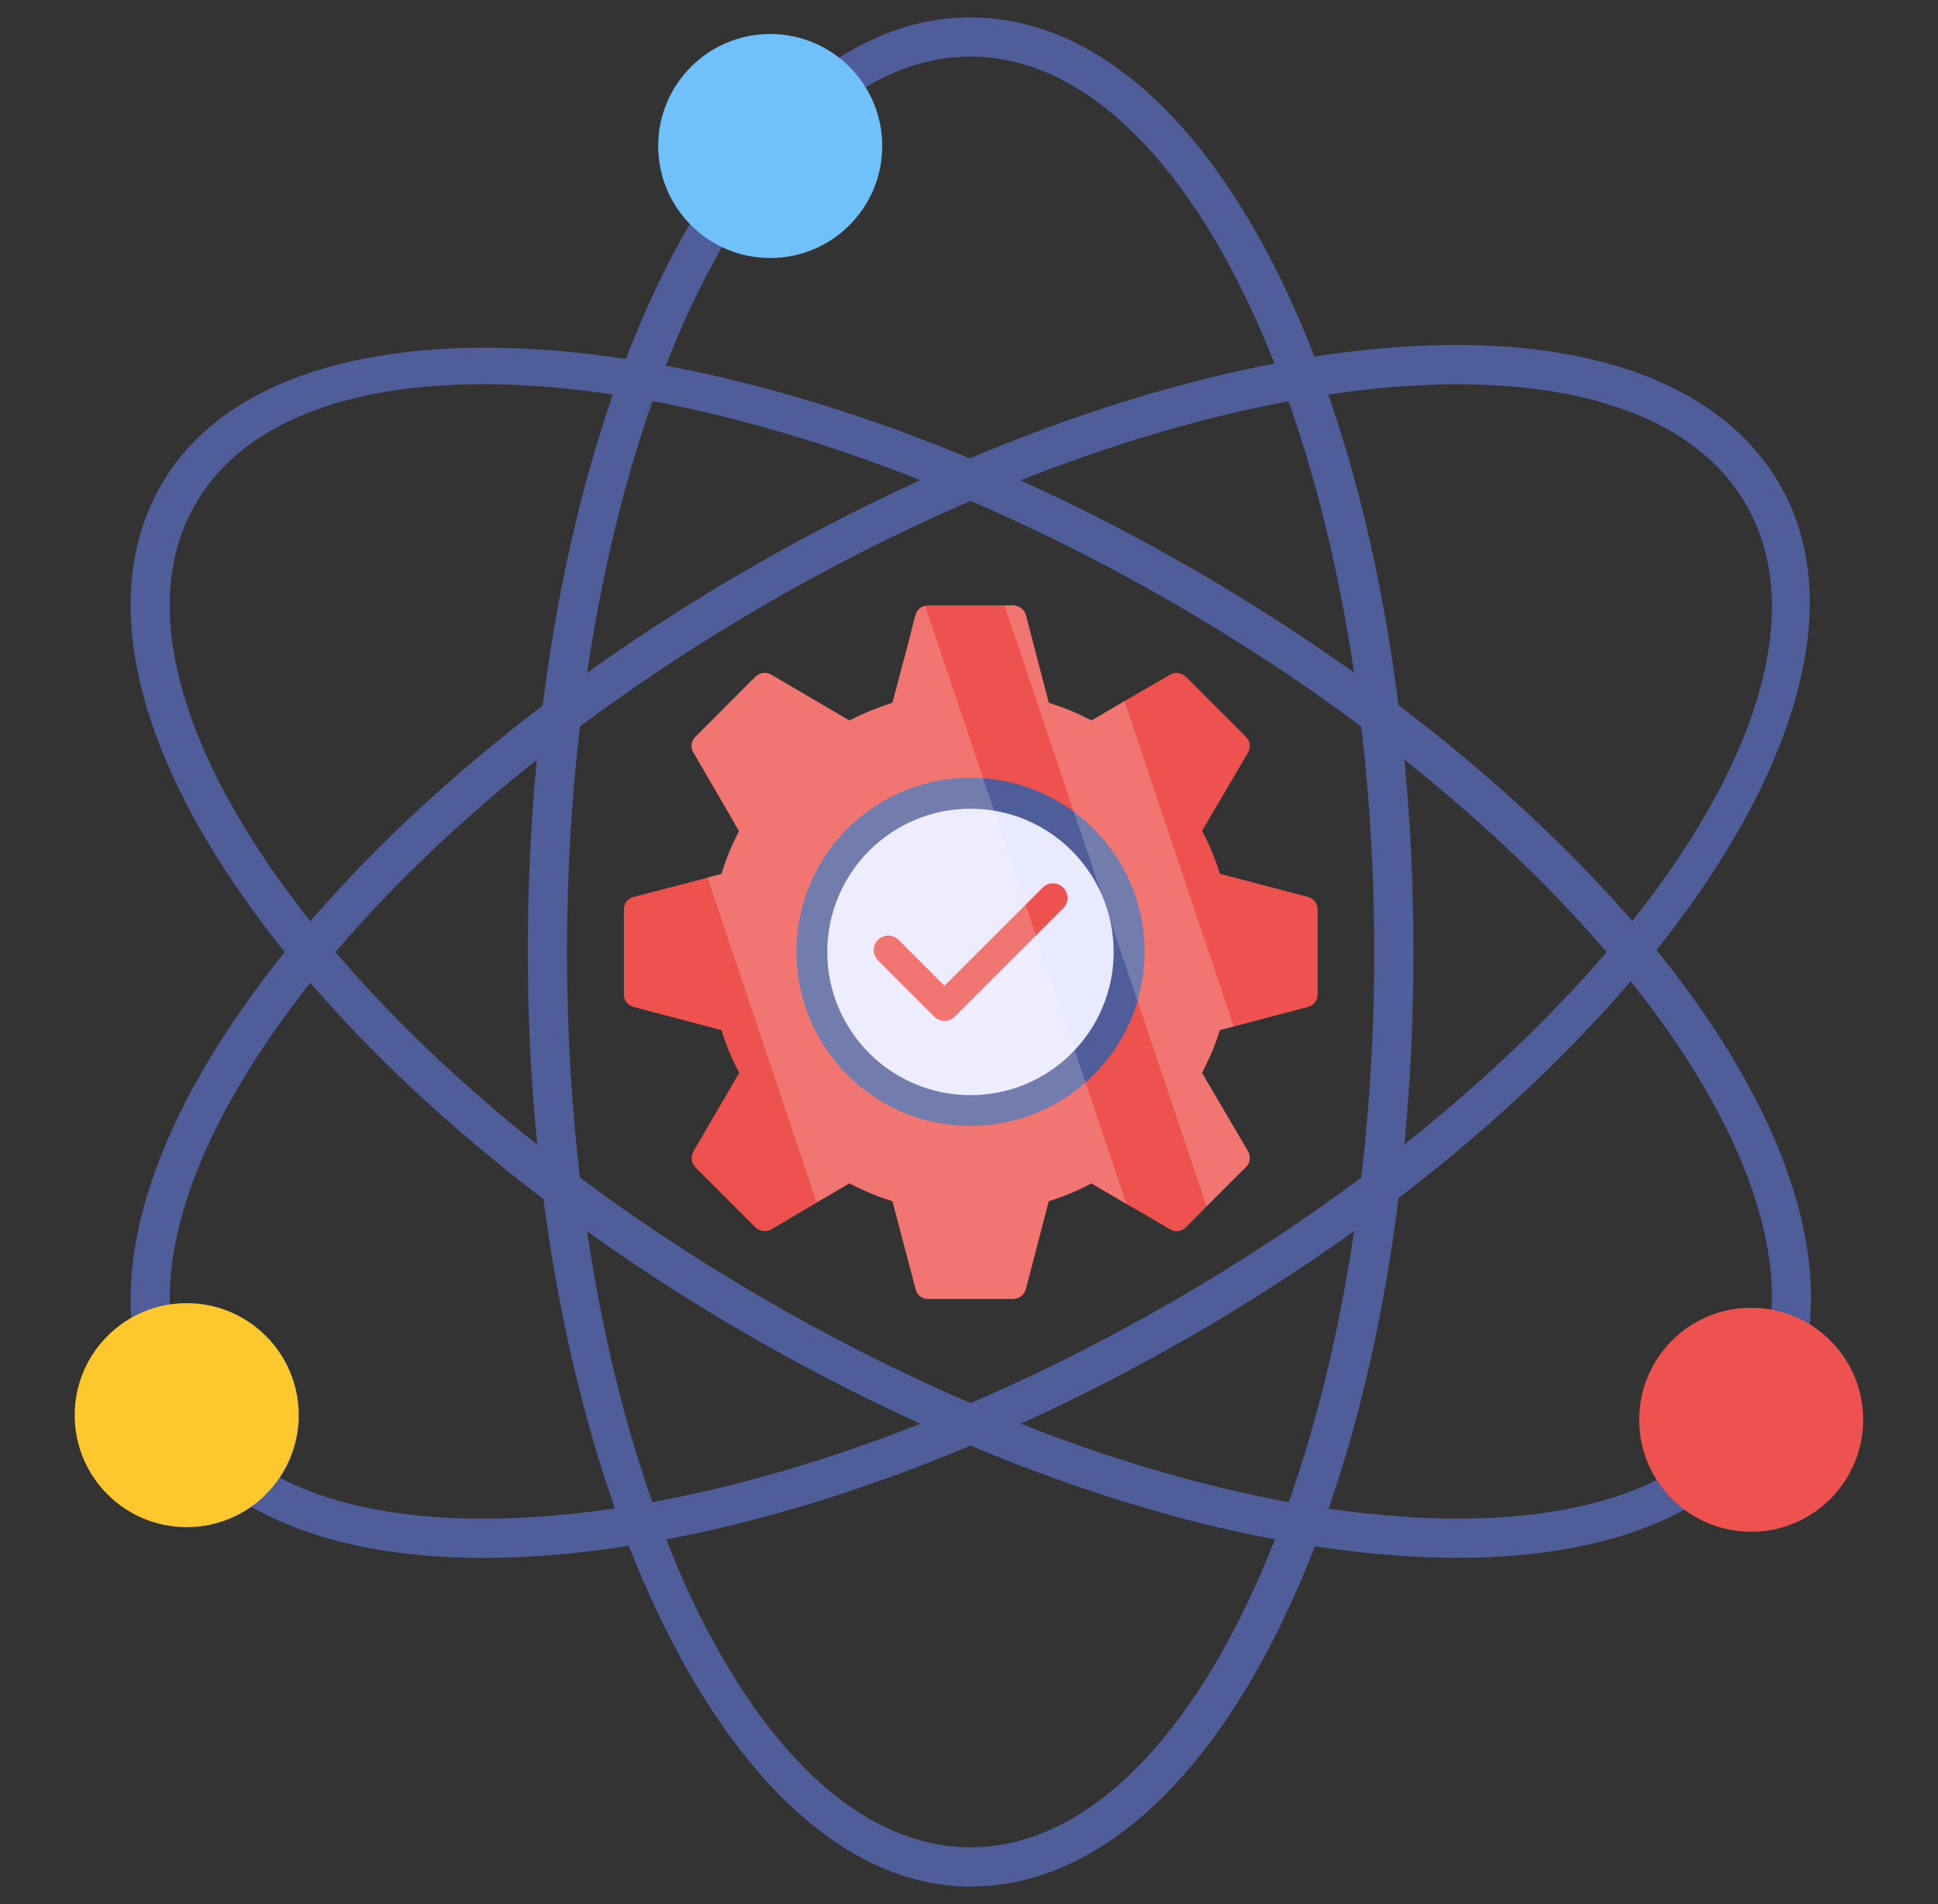 <svg width="57" height="56" viewBox="0 0 57 56" fill="none" xmlns="http://www.w3.org/2000/svg">
<rect x="0" y="0" width="57" height="56" fill="#333333" stroke="none"/>
<path d="M14.218 45.818C9.603 45.818 6.281 44.405 4.746 41.746C2.964 38.66 3.835 34.332 7.197 29.56C10.47 24.914 15.741 20.354 22.038 16.718C35.384 9.014 48.699 7.935 52.352 14.26C55.941 20.478 48.185 31.7 35.062 39.277C28.767 42.912 22.182 45.196 16.522 45.709C15.723 45.782 14.954 45.818 14.218 45.818ZM22.614 17.717C16.459 21.27 11.319 25.712 8.14 30.224C5.051 34.608 4.2 38.495 5.745 41.169C7.286 43.841 11.079 45.044 16.418 44.561C21.915 44.063 28.331 41.832 34.486 38.278C47.059 31.02 54.625 20.504 51.353 14.837C48.079 9.167 35.189 10.458 22.614 17.717Z" fill="#4F5D99"/>
<path d="M42.87 45.816C42.136 45.816 41.369 45.781 40.571 45.708C34.912 45.197 28.327 42.912 22.031 39.277C15.737 35.643 10.469 31.084 7.197 26.439C3.834 21.667 2.964 17.339 4.745 14.254C8.336 8.036 21.932 9.141 35.054 16.718C48.404 24.426 56.002 35.416 52.352 41.739C50.814 44.402 47.489 45.816 42.87 45.816ZM22.607 38.278C28.762 41.832 35.179 44.063 40.676 44.56C46.012 45.041 49.809 43.837 51.353 41.162C54.624 35.495 47.054 24.978 34.479 17.717C21.904 10.457 9.016 9.163 5.744 14.83C4.2 17.504 5.05 21.391 8.139 25.775C11.317 30.286 16.455 34.726 22.607 38.278Z" fill="#4F5D99"/>
<path d="M28.544 55.483C21.364 55.483 15.523 43.155 15.523 28.001C15.523 12.587 21.243 0.512 28.544 0.512C35.849 0.512 41.572 12.587 41.572 28.001C41.572 43.411 35.849 55.483 28.544 55.483ZM28.544 1.665C22 1.665 16.677 13.479 16.677 28.001C16.677 42.519 22 54.329 28.544 54.329C35.092 54.329 40.418 42.519 40.418 28.001C40.418 13.479 35.092 1.665 28.544 1.665Z" fill="#4F5D99"/>
<path d="M22.654 7.588C24.473 7.588 25.948 6.113 25.948 4.294C25.948 2.475 24.473 1 22.654 1C20.834 1 19.359 2.475 19.359 4.294C19.359 6.113 20.834 7.588 22.654 7.588Z" fill="#70C1F9"/>
<path d="M51.505 45.049C53.324 45.049 54.799 43.574 54.799 41.755C54.799 39.936 53.324 38.461 51.505 38.461C49.686 38.461 48.211 39.936 48.211 41.755C48.211 43.574 49.686 45.049 51.505 45.049Z" fill="#ED524E"/>
<path d="M38.468 26.379L35.878 25.697C35.749 25.267 35.569 24.843 35.354 24.434L36.71 22.131C36.789 21.98 36.775 21.801 36.646 21.672L34.881 19.907C34.759 19.785 34.565 19.749 34.414 19.843L33.216 20.538L32.104 21.191L31.889 21.084C31.688 20.983 31.473 20.89 31.257 20.811C31.121 20.761 30.992 20.718 30.848 20.668L30.174 18.085C30.124 17.92 29.973 17.805 29.801 17.805H27.297C27.282 17.805 27.268 17.805 27.261 17.812C27.103 17.819 26.967 17.934 26.931 18.085L26.916 18.12L26.845 18.4L26.737 18.831L26.249 20.668C25.812 20.811 25.388 20.983 24.986 21.191L22.683 19.843C22.533 19.749 22.346 19.785 22.217 19.907L20.452 21.672C20.33 21.801 20.308 21.98 20.395 22.131L21.614 24.226V24.241L21.736 24.434C21.729 24.463 21.715 24.478 21.708 24.506C21.507 24.886 21.349 25.288 21.22 25.704L20.646 25.855L18.637 26.379C18.465 26.422 18.35 26.573 18.35 26.745V29.241C18.35 29.428 18.465 29.572 18.637 29.615L21.22 30.296C21.356 30.734 21.528 31.157 21.743 31.552L20.395 33.862C20.308 34.013 20.33 34.206 20.452 34.329L22.217 36.094C22.346 36.216 22.533 36.244 22.683 36.158L23.874 35.455L24.986 34.802C25.058 34.845 25.137 34.881 25.209 34.917C25.417 35.017 25.625 35.103 25.84 35.19C25.977 35.24 26.113 35.283 26.249 35.326L26.931 37.916C26.967 38.088 27.125 38.203 27.297 38.203H29.801C29.973 38.203 30.124 38.088 30.174 37.916L30.848 35.326C31.286 35.19 31.709 35.017 32.104 34.802L32.111 34.809L32.434 35.003L32.635 35.118L33.187 35.441L33.876 35.836L34.414 36.158C34.457 36.179 34.508 36.201 34.551 36.208C34.658 36.223 34.773 36.187 34.859 36.115C34.873 36.108 34.881 36.101 34.881 36.094L35.569 35.398L36.416 34.551L36.646 34.329C36.775 34.206 36.789 34.013 36.71 33.862L35.483 31.774L35.354 31.552C35.369 31.53 35.383 31.509 35.39 31.487C35.584 31.107 35.756 30.705 35.878 30.296L36.452 30.146L38.468 29.615C38.633 29.572 38.755 29.428 38.755 29.241V26.745C38.755 26.573 38.633 26.422 38.468 26.379Z" fill="#ED524E"/>
<path d="M28.546 33.113C31.373 33.113 33.666 30.821 33.666 27.993C33.666 25.165 31.373 22.873 28.546 22.873C25.718 22.873 23.426 25.165 23.426 27.993C23.426 30.821 25.718 33.113 28.546 33.113Z" fill="#4F5D99"/>
<path d="M28.544 32.208C30.869 32.208 32.755 30.323 32.755 27.997C32.755 25.671 30.869 23.785 28.544 23.785C26.218 23.785 24.332 25.671 24.332 27.997C24.332 30.323 26.218 32.208 28.544 32.208Z" fill="#E9E9FF"/>
<path d="M27.779 30.024C27.67 30.024 27.561 29.982 27.477 29.898L25.825 28.246C25.657 28.079 25.657 27.808 25.825 27.641C25.992 27.474 26.262 27.474 26.43 27.641L27.779 28.991L30.667 26.104C30.834 25.936 31.105 25.937 31.272 26.104C31.439 26.271 31.439 26.542 31.272 26.709L28.082 29.898C27.998 29.982 27.889 30.024 27.779 30.024Z" fill="#ED524E"/>
<path d="M5.491 44.914C7.311 44.914 8.786 43.44 8.786 41.62C8.786 39.801 7.311 38.326 5.491 38.326C3.672 38.326 2.197 39.801 2.197 41.62C2.197 43.44 3.672 44.914 5.491 44.914Z" fill="#FDC72E"/>
<g opacity="0.2">
<path d="M33.13 35.409L32.628 35.112L32.43 34.997L32.109 34.808L32.101 34.8C31.706 35.014 31.277 35.187 30.841 35.326L30.166 37.912C30.116 38.085 29.968 38.201 29.795 38.201H27.291C27.119 38.201 26.962 38.085 26.929 37.912L26.246 35.326C26.106 35.277 25.974 35.236 25.834 35.187C25.62 35.104 25.414 35.014 25.2 34.915C25.134 34.882 25.052 34.841 24.977 34.8L24.014 35.359L20.81 25.806L21.214 25.699C21.346 25.288 21.502 24.884 21.7 24.506C21.708 24.473 21.724 24.464 21.733 24.431L21.609 24.242V24.225L20.39 22.125C20.3 21.977 20.324 21.796 20.448 21.673L22.21 19.902C22.342 19.787 22.523 19.745 22.68 19.836L24.977 21.186C25.381 20.981 25.809 20.808 26.246 20.668L26.732 18.831L26.839 18.395L26.913 18.115L26.929 18.082C26.962 17.95 27.069 17.843 27.209 17.818L33.13 35.409Z" fill="white"/>
<path d="M36.64 34.329L36.409 34.551L35.569 35.391L35.487 35.474L29.541 17.801H29.796C29.969 17.801 30.117 17.916 30.167 18.081L30.842 20.667C30.99 20.716 31.114 20.757 31.254 20.807C31.468 20.889 31.682 20.98 31.888 21.078L32.102 21.185L33.074 20.617L36.286 30.187L35.874 30.294C35.75 30.705 35.577 31.101 35.388 31.48C35.38 31.504 35.363 31.529 35.347 31.545L35.479 31.768L36.706 33.86C36.788 34.008 36.772 34.205 36.64 34.329Z" fill="white"/>
</g>
</svg>
